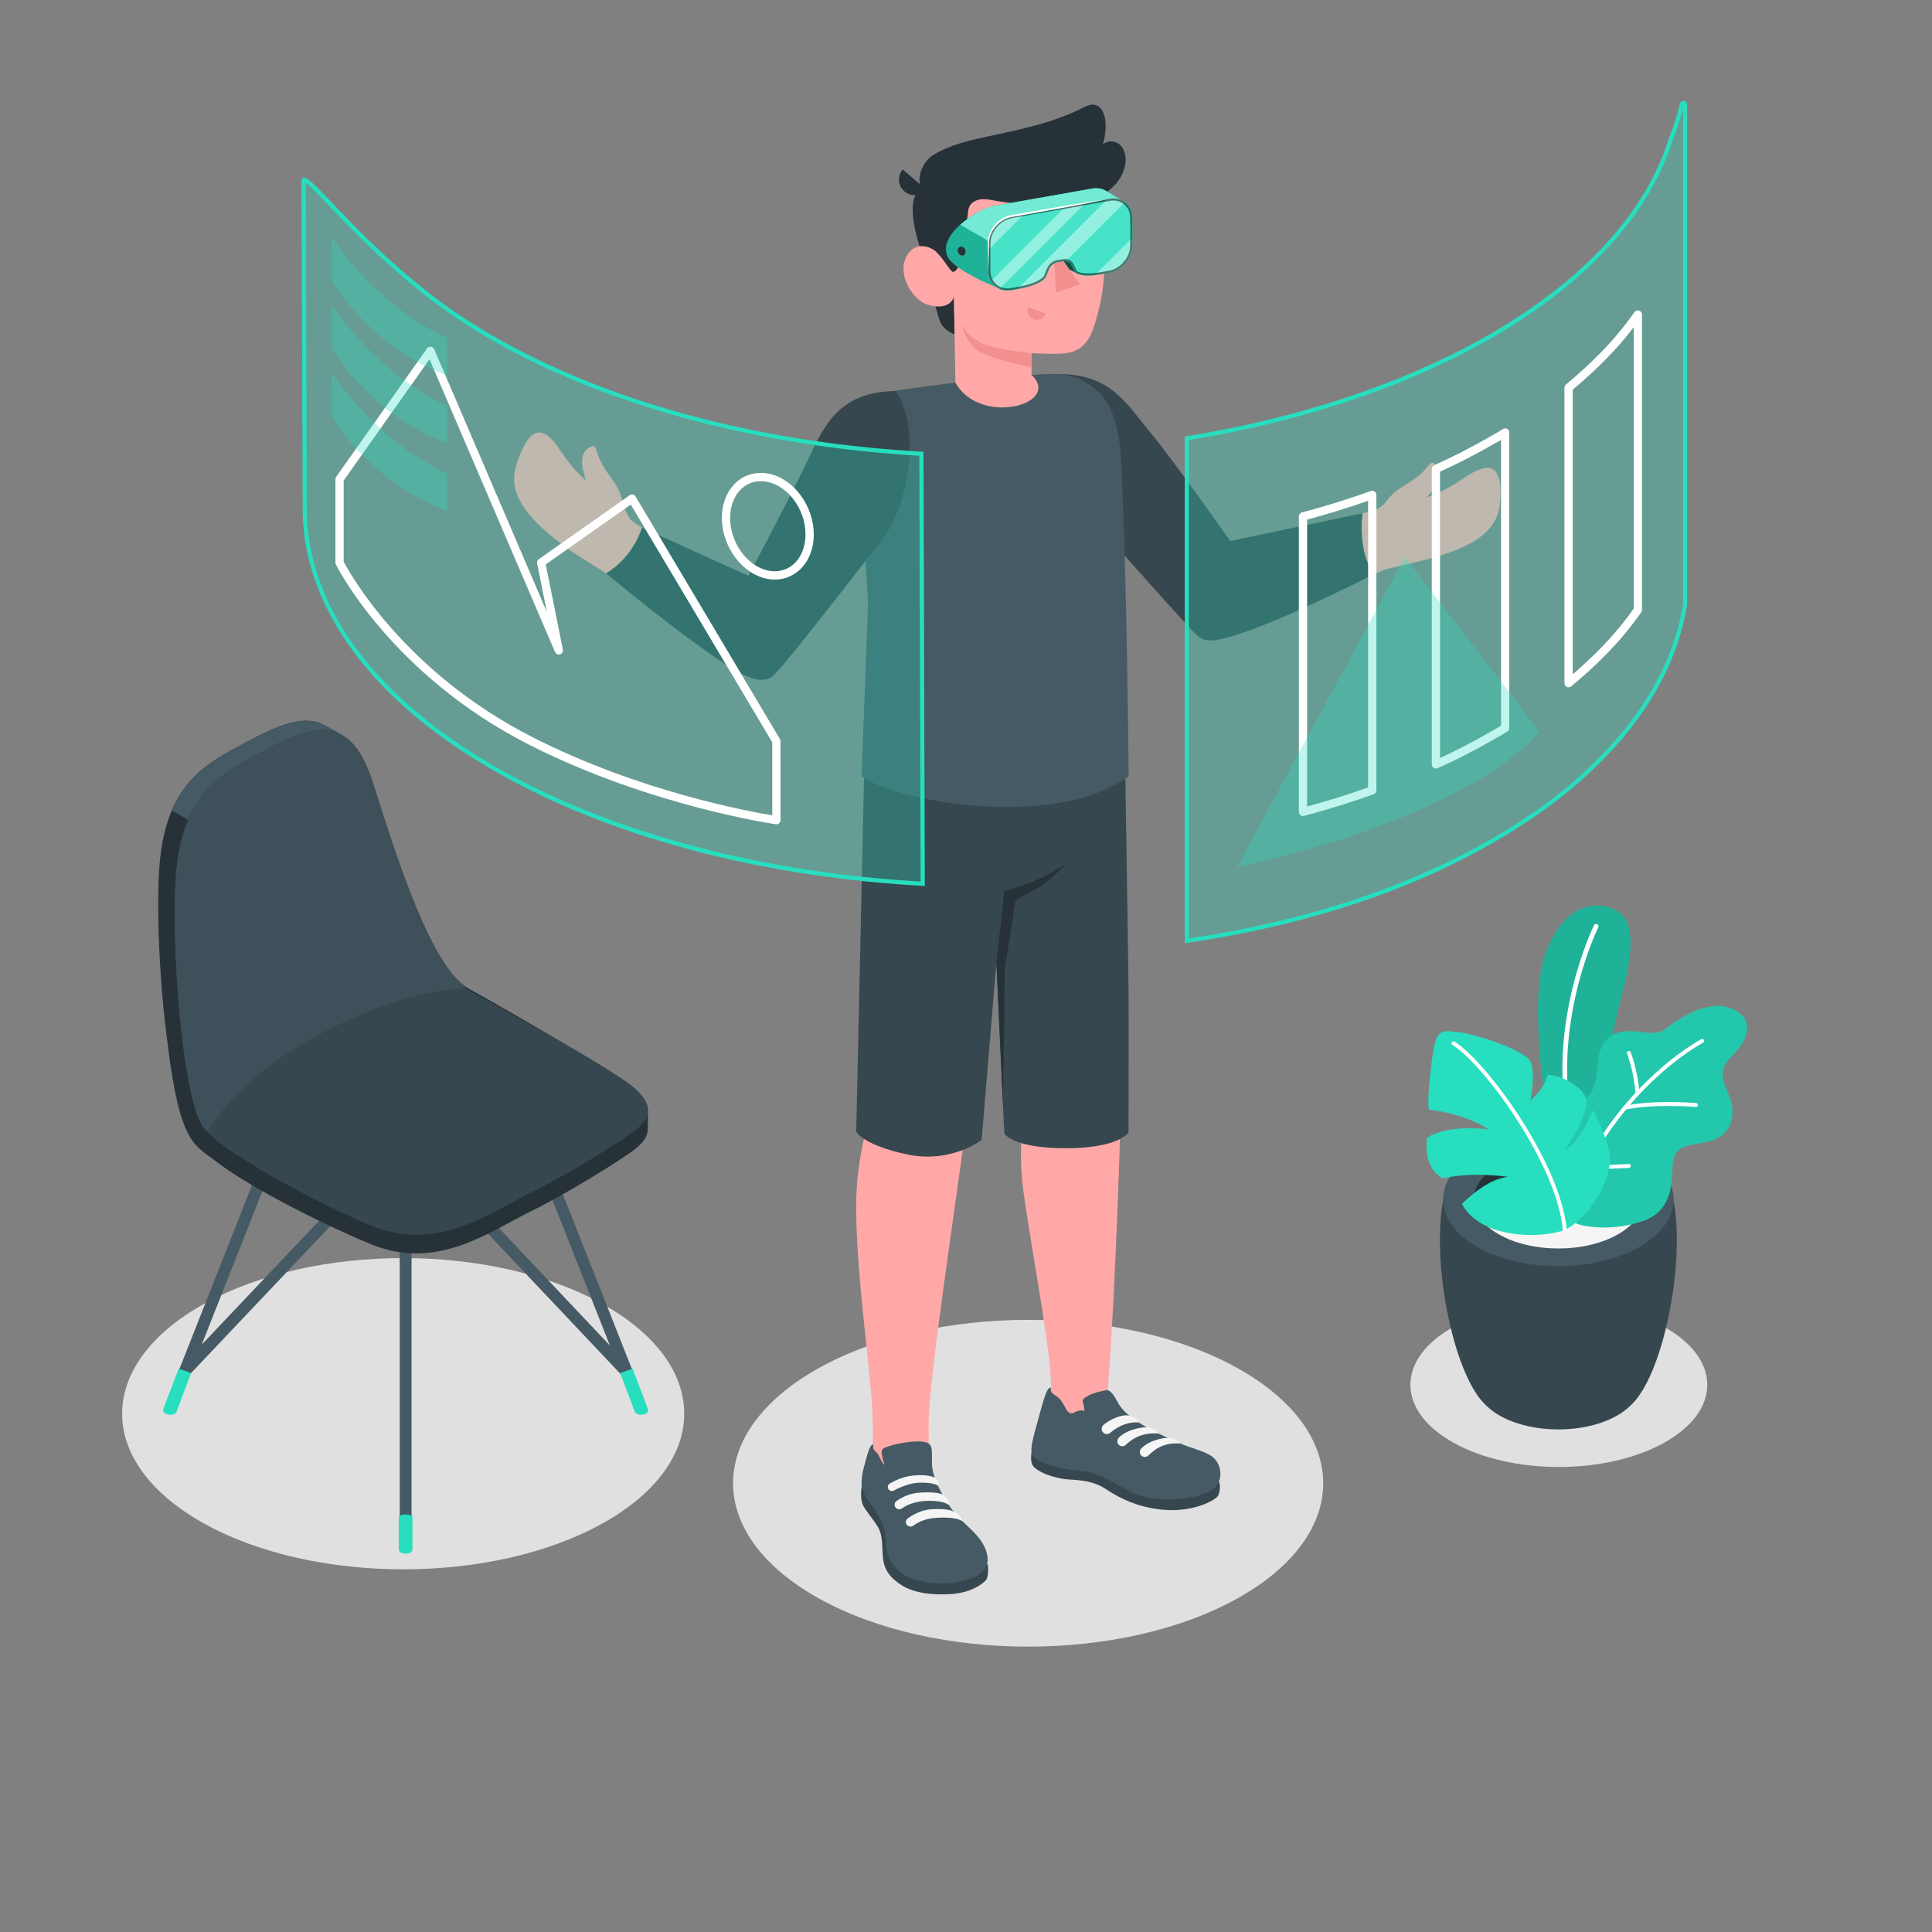 <?xml version="1.0" encoding="utf-8"?>
<!-- Generator: Adobe Illustrator 16.0.0, SVG Export Plug-In . SVG Version: 6.00 Build 0)  -->
<!DOCTYPE svg PUBLIC "-//W3C//DTD SVG 1.1//EN" "http://www.w3.org/Graphics/SVG/1.1/DTD/svg11.dtd">
<svg version="1.1" id="Layer_1" xmlns="http://www.w3.org/2000/svg" xmlns:xlink="http://www.w3.org/1999/xlink" x="0px" y="0px"
	 width="500px" height="500px" viewBox="0 0 500 500" enable-background="new 0 0 500 500" xml:space="preserve">
<rect x="0" y="0" width="500" height="500" fill="#808080" stroke="none"/>
<g id="Shadows">
	<path id="Shadow" fill="#E0E0E0" d="M320.077,353.965c29.822,16.512,29.822,43.284,0,59.796
		c-29.823,16.513-78.175,16.513-107.998,0c-29.822-16.512-29.822-43.284,0-59.796C241.901,337.453,290.255,337.452,320.077,353.965z
		"/>
	<path id="Shadow_4_" fill="#E0E0E0" d="M430.591,343.344c15.004,8.307,15.004,21.776,0,30.083c-15.004,8.308-39.33,8.308-54.333,0
		c-15.004-8.308-15.004-21.776,0-30.083S415.587,335.037,430.591,343.344z"/>
	<path id="Shadow_13_" fill="#E0E0E0" d="M155.775,337.391c28.405,15.727,28.404,41.226,0,56.952
		c-28.405,15.728-74.458,15.728-102.862,0c-28.404-15.727-28.404-41.226,0-56.952C81.318,321.663,127.371,321.663,155.775,337.391z"
		/>
</g>
<g id="Plants">
	<g id="Pot">
		<g id="XMLID_2700_">
			<g id="XMLID_3090_">
				<g id="XMLID_3091_">
					<g id="XMLID_3148_">
						<path id="XMLID_3149_" fill="#37474F" d="M384.071,363.193c-10.288-10.498-16.332-53.223-6.297-61.549h51.06
							c10.033,8.323,3.996,51.035-6.286,61.539c-0.088,0.099-0.188,0.192-0.282,0.289c-0.116,0.117-0.233,0.234-0.354,0.348
							c-0.291,0.281-0.6,0.557-0.931,0.826c-0.081,0.067-0.164,0.127-0.245,0.193c-0.253,0.198-0.502,0.396-0.777,0.587
							c-0.438,0.312-0.881,0.601-1.33,0.851c-8.463,4.886-22.185,4.886-30.646,0h-0.001h-0.001
							c-0.452-0.252-0.898-0.543-1.341-0.856c-0.256-0.178-0.485-0.362-0.723-0.547c-0.101-0.08-0.203-0.155-0.304-0.237
							c-0.319-0.262-0.616-0.527-0.896-0.799c-0.138-0.129-0.272-0.265-0.409-0.4C384.231,363.355,384.146,363.275,384.071,363.193z
							"/>
					</g>
					<g id="XMLID_3144_">
						<path id="XMLID_3145_" fill="#455A64" d="M424.4,298.291c11.649,6.727,11.649,17.632,0,24.357
							c-11.65,6.728-30.539,6.728-42.189,0c-11.65-6.727-11.65-17.631,0-24.357S412.75,291.564,424.4,298.291z"/>
					</g>
					<g id="XMLID_3133_">
						<path id="XMLID_3134_" fill="#263238" d="M418.797,301.525c8.556,4.939,8.556,12.949,0,17.888s-22.427,4.94-30.981,0
							c-8.557-4.938-8.557-12.948,0-17.888C396.371,296.585,410.242,296.586,418.797,301.525z"/>
					</g>
					<g id="XMLID_3101_">
						<path id="XMLID_3104_" fill="#F5F5F5" d="M387.814,310.016c8.556-4.939,22.427-4.939,30.981,0
							c2.377,1.373,4.068,2.985,5.125,4.699c-1.057,1.714-2.748,3.327-5.125,4.699c-8.556,4.939-22.427,4.939-30.981,0
							c-2.378-1.373-4.068-2.984-5.125-4.699C383.746,313,385.438,311.389,387.814,310.016z"/>
					</g>
				</g>
			</g>
		</g>
		<g id="Plants_20_">
			<g id="XMLID_3250_">
				<g id="XMLID_3255_">
					<path id="XMLID_3256_" fill="#27DEBF" d="M408.284,296.518l-7.331-5.211c0,0-5.995-31.464-0.816-45.034
						s14.724-13.486,19.275-9.855s2.058,14.987,0.193,21.561c-2.244,7.914-9.393,43.354-4.354,55.924L408.284,296.518z"/>
				</g>
				<g id="XMLID_3253_" opacity="0.2">
					<path id="XMLID_3254_" d="M408.284,296.518l-7.331-5.211c0,0-5.995-31.464-0.816-45.034s14.724-13.486,19.275-9.855
						s2.058,14.987,0.193,21.561c-2.244,7.914-9.393,43.354-4.354,55.924L408.284,296.518z"/>
				</g>
				<g id="XMLID_3251_">
					<path id="XMLID_3252_" fill="#FFFFFF" d="M406.819,292.861c0.271-0.11,0.435-0.403,0.368-0.699
						c-5.941-26.909,6.321-51.927,6.446-52.176c0.15-0.302,0.027-0.67-0.273-0.821c-0.303-0.152-0.669-0.026-0.82,0.273
						c-0.126,0.254-12.585,25.645-6.547,52.986c0.073,0.33,0.398,0.539,0.729,0.467
						C406.756,292.884,406.788,292.873,406.819,292.861z"/>
				</g>
			</g>
			<g id="XMLID_3225_">
				<g id="XMLID_3248_">
					<path id="XMLID_3249_" fill="#27DEBF" d="M405.139,288.333c0,0-0.814-2.478,2.824-3.104c3.641-0.627,5.038-3.656,5.38-8.734
						c0.342-5.079,1.874-8.725,6.44-9.475c4.564-0.75,8.241,1.549,11.209-0.736c2.967-2.286,10.633-7.811,17.02-5.295
						c6.388,2.515,4.293,7.968,0.973,11.505c-3.321,3.537-4.285,4.729-1.743,10.479c2.543,5.75,0.69,11.122-5.186,12.467
						c-5.875,1.344-9.159,0.656-9.251,7.104c-0.082,5.756-1.253,11.15-7.268,13.33c-4.731,1.715-9.896,2.225-14.87,1.466
						c-1.585-0.241-3.398-0.726-4.564-1.899c-1.221-1.229-0.964-2.594-0.964-4.199c0-3.449,0-6.897,0-10.346
						C405.139,296.707,405.139,292.52,405.139,288.333z"/>
				</g>
				<g id="XMLID_529_" opacity="0.1">
					<path id="XMLID_530_" d="M405.139,288.333c0,0-0.814-2.478,2.824-3.104c3.641-0.627,5.038-3.656,5.38-8.734
						c0.342-5.079,1.874-8.725,6.44-9.475c4.564-0.75,8.241,1.549,11.209-0.736c2.967-2.286,10.633-7.811,17.02-5.295
						c6.388,2.515,4.293,7.968,0.973,11.505c-3.321,3.537-4.285,4.729-1.743,10.479c2.543,5.75,0.69,11.122-5.186,12.467
						c-5.875,1.344-9.159,0.656-9.251,7.104c-0.082,5.756-1.253,11.15-7.268,13.33c-4.731,1.715-9.896,2.225-14.87,1.466
						c-1.585-0.241-3.398-0.726-4.564-1.899c-1.221-1.229-0.964-2.594-0.964-4.199c0-3.449,0-6.897,0-10.346
						C405.139,296.707,405.139,292.52,405.139,288.333z"/>
				</g>
				<g id="XMLID_3246_">
					<path id="XMLID_3247_" fill="#FFFFFF" d="M405.139,314.889c0.21,0,0.406-0.133,0.479-0.344
						c10.695-31.756,34.899-44.583,35.144-44.708c0.247-0.128,0.346-0.433,0.216-0.68c-0.126-0.248-0.432-0.347-0.68-0.218
						c-0.247,0.127-24.806,13.123-35.636,45.283c-0.09,0.264,0.053,0.551,0.315,0.639
						C405.03,314.88,405.085,314.889,405.139,314.889z"/>
				</g>
				<g id="XMLID_3231_">
					<path id="XMLID_3245_" fill="#FFFFFF" d="M420.48,287.207c0.036,0,0.074-0.004,0.112-0.014
						c6.982-1.596,18.158-0.732,18.271-0.726c0.28,0.022,0.521-0.184,0.543-0.462c0.021-0.277-0.187-0.521-0.463-0.543
						c-0.464-0.039-11.443-0.882-18.576,0.748c-0.271,0.063-0.441,0.333-0.379,0.604C420.042,287.048,420.25,287.207,420.48,287.207
						z"/>
				</g>
				<g id="XMLID_3229_">
					<path id="XMLID_3230_" fill="#FFFFFF" d="M414.787,302.47c3.19,0,6.577-0.208,6.791-0.222c0.278-0.018,0.489-0.257,0.473-0.536
						c-0.018-0.278-0.256-0.503-0.536-0.472c-0.077,0.004-7.88,0.484-10.923,0.005c-0.277-0.041-0.533,0.146-0.577,0.42
						s0.146,0.534,0.42,0.578C411.515,302.413,413.125,302.47,414.787,302.47z"/>
				</g>
				<g id="XMLID_3226_">
					<path id="XMLID_3227_" fill="#FFFFFF" d="M423.759,283.477c0.01,0,0.02,0,0.028,0c0.278-0.016,0.492-0.254,0.477-0.533
						c-0.311-5.601-2.169-10.431-2.248-10.633c-0.101-0.261-0.395-0.392-0.652-0.287c-0.261,0.101-0.39,0.394-0.287,0.653
						c0.019,0.048,1.878,4.888,2.181,10.323C423.271,283.268,423.493,283.477,423.759,283.477z"/>
				</g>
			</g>
			<g id="XMLID_270_">
				<path id="XMLID_281_" fill="#27DEBF" d="M404.947,318.331c0,0-6.612,2.474-15.514,0.567c-8.9-1.906-11.057-7.346-11.057-7.346
					s6.338-6.594,11.952-6.964c0,0-8.711-1.469-16.861,0.356c0,0-5.151-1.896-4.177-10.5c0,0,4.85-3.534,16.012-2.149
					c0,0-5.594-3.948-15.398-5.114c-0.771,0.008,0.271-11.201,1.208-16.197c0.935-4.995,2.79-4.225,6.8-3.793
					c4.01,0.433,16.625,4.596,18.13,7.473s0.024,10.16,0.024,10.16s3.669-3.029,4.479-6.684c0,0,4.128,0.168,7.663,3.166
					c3.535,3,2.508,4.891,1.362,7.861c-1.227,3.178-2.354,5.167-4.637,8.378c0,0,3.763-1.353,7.33-10.312
					c0,0,3.698,6.854,4.35,11.769C417.266,303.918,412.607,314.324,404.947,318.331z"/>
				<g id="XMLID_272_">
					<path id="XMLID_273_" fill="#FFFFFF" d="M404.766,318.802c-0.176-0.067-0.306-0.23-0.321-0.431
						c-1.347-16.674-20.212-42.721-28.552-47.95c-0.235-0.147-0.308-0.461-0.158-0.698c0.148-0.236,0.462-0.304,0.696-0.16
						c8.477,5.316,27.653,31.787,29.021,48.727c0.021,0.279-0.186,0.521-0.463,0.544
						C404.909,318.84,404.834,318.828,404.766,318.802z"/>
				</g>
			</g>
		</g>
	</g>
</g>
<g id="Chair">
	<g id="XMLID_1_">
		<g id="XMLID_11_">
			<g id="XMLID_24_">
				<path id="XMLID_25_" fill="#455A64" d="M104.98,401.507c-0.845,0-1.529-0.684-1.529-1.528v-98.305
					c0-0.845,0.684-1.529,1.529-1.529s1.529,0.685,1.529,1.529v98.305C106.509,400.823,105.825,401.507,104.98,401.507z"/>
			</g>
			<g id="XMLID_22_">
				<path id="XMLID_23_" fill="#455A64" d="M165.801,365.727c-0.609,0-1.184-0.367-1.421-0.969l-30.145-76.297
					c-0.311-0.786,0.075-1.674,0.86-1.982c0.782-0.314,1.672,0.072,1.983,0.859l30.145,76.299c0.311,0.784-0.075,1.674-0.86,1.982
					C166.179,365.691,165.988,365.727,165.801,365.727z"/>
			</g>
			<g id="XMLID_20_">
				<path id="XMLID_21_" fill="#455A64" d="M162.181,356.563c-0.406,0-0.811-0.162-1.111-0.479l-56.091-59.354L48.99,355.832
					c-0.581,0.615-1.549,0.641-2.161,0.059c-0.613-0.582-0.639-1.549-0.058-2.162l57.101-60.277c0.288-0.305,0.69-0.479,1.109-0.479
					h0.001c0.42,0,0.821,0.174,1.109,0.479l57.2,60.53c0.581,0.613,0.553,1.58-0.061,2.16
					C162.935,356.423,162.558,356.563,162.181,356.563z"/>
			</g>
			<g id="XMLID_18_">
				<path id="XMLID_19_" fill="#455A64" d="M44.16,365.727c-0.187,0-0.378-0.035-0.562-0.107c-0.786-0.309-1.171-1.198-0.86-1.982
					l30.145-76.299c0.311-0.787,1.199-1.174,1.983-0.859c0.786,0.309,1.17,1.196,0.86,1.982l-30.144,76.297
					C45.344,365.359,44.769,365.727,44.16,365.727z"/>
			</g>
			<g id="XMLID_16_">
				<path id="XMLID_17_" fill="#27DEBF" d="M163.724,354.205l3.985,10.518c0.024,0.09,0.036,0.178,0.036,0.269
					c0.006,0.06,0.006,0.125,0,0.19c-0.036,0.215-0.308,0.49-0.6,0.664c-0.669,0.389-1.757,0.389-2.426,0
					c-0.245-0.144-0.4-0.316-0.472-0.496c0-0.006,0-0.012-0.006-0.018l-0.03-0.145l-3.695-9.859L163.724,354.205z"/>
			</g>
			<g id="XMLID_14_">
				<path id="XMLID_15_" fill="#27DEBF" d="M46.238,354.205l-3.985,10.518c-0.024,0.09-0.036,0.178-0.036,0.269
					c-0.006,0.06-0.006,0.125,0,0.19c0.036,0.215,0.308,0.49,0.601,0.664c0.669,0.389,1.756,0.389,2.426,0
					c0.245-0.144,0.4-0.316,0.472-0.496c0-0.006,0-0.012,0.006-0.018l0.03-0.145l3.695-9.859L46.238,354.205z"/>
			</g>
			<g id="XMLID_12_">
				<path id="XMLID_13_" fill="#27DEBF" d="M106.743,392.367v8.699c0,0.261-0.172,0.521-0.516,0.721
					c-0.688,0.396-1.805,0.396-2.493,0c-0.344-0.199-0.516-0.459-0.516-0.721v-8.699
					C104.393,391.777,105.568,391.777,106.743,392.367z"/>
			</g>
		</g>
		<g id="XMLID_2_">
			<path id="XMLID_10_" fill="#263238" d="M167.664,287.339c-0.005-2.509-2.202-5.185-6.853-8.202
				c-8.594-5.576-27.792-16.765-39.815-23.428c-0.024-0.09-0.101-0.098-0.101-0.098c-9.253-5.616-17.882-32.355-24.286-52.677
				c-2.183-6.925-4.856-10.846-8.024-12.686c-0.753-0.438-3.524-1.964-4.145-2.336c-6.283-3.765-14.53,0.758-24.803,6.38
				c-9.463,5.179-16.855,11.81-18.343,29.402c-0.905,10.712-0.044,31.183,2.132,46.695c-0.001-0.002-0.006-0.014-0.006-0.014
				c3.15,25.918,7.017,25.963,12.629,30.299c9.661,7.463,31.42,17.957,40.588,21.563c16.633,6.544,30.225-3.545,40.355-8.547
				c10.13-5.004,22.582-12.809,26.846-15.904c2.536-1.842,3.847-3.702,3.82-5.665C167.649,291.341,167.666,288.15,167.664,287.339z"
				/>
			<g id="XMLID_8_">
				<path id="XMLID_9_" fill="#37474F" d="M136.993,308.868c10.13-5.003,22.582-12.808,26.846-15.904
					c5.764-4.185,5.233-8.468-3.027-13.825c-6.157-3.996-5.838-4.347-52.236-29.851c0,0-59.143,34.903-56.599,41.348
					c2.544,6.445,33.129,22.244,44.662,26.78C113.271,323.958,126.863,313.871,136.993,308.868z"/>
			</g>
			<path id="XMLID_7_" fill="#455A64" d="M88.216,190.036c-6.226-3.268-14.316,1.175-24.324,6.658
				c-6.411,3.515-11.873,7.678-15.192,15.47l-4.226-2.443c3.319-7.761,8.771-11.924,15.161-15.429
				c10.275-5.627,18.521-10.142,24.808-6.38C84.99,188.232,87.175,189.448,88.216,190.036z"/>
			<g id="XMLID_5_">
				<path id="XMLID_6_" fill="#37474F" d="M63.889,196.697c15.375-8.415,26.218-14.396,32.72,6.237
					c6.404,20.321,15.034,47.061,24.287,52.677c0,0-2.997-2.537-26.008,14.852c-7.322,5.533-16.207,10.066-22.044,13.545
					c-11.437,6.816-18.369,9.545-19.465,8.637c-6.045-5.012-9.318-48.953-7.832-66.544
					C47.034,208.507,54.426,201.877,63.889,196.697z"/>
			</g>
			<g id="XMLID_3_" opacity="0.5">
				<path id="XMLID_4_" fill="#455A64" d="M63.889,196.697c15.375-8.415,26.218-14.396,32.72,6.237
					c6.404,20.321,15.034,47.061,24.287,52.677c0,0-15.867-0.012-38.861,12.404c-23.909,12.91-27.561,25.537-28.657,24.629
					c-6.045-5.013-9.318-48.954-7.832-66.545C47.034,208.507,54.426,201.877,63.889,196.697z"/>
			</g>
		</g>
	</g>
</g>
<g id="Character">
	<g>
		<g id="Character_9_">
			<g>
				<g>
					<path id="XMLID_538_" fill="#FFA8A7" d="M358.255,147.402c4.072-0.91,7.668-1.764,10.426-2.468
						c14.684-3.75,19.096-8.61,19.552-15.103c0.728-10.361-3.151-10.441-9.846-5.811c-4.938,3.417-9.042,4.671-9.042,4.671
						c1.538-2.034,2.253-2.95,2.766-4.248c1.015-2.579-0.357-4.236-1.252-4.674c-0.695-0.341-1.402,1.452-3.831,3.429
						c-3.112,2.534-5.636,3.019-8.223,6.53c-0.969,1.316-2.412,2.191-4.006,2.553c-1.457,0.325-25.434,6.892-36.657,8.815
						c-6.596-8.387-12.715-17.339-19.679-26.25c-10.732-13.735-15.833-15.66-21.855-14.563l-5.228,17.236
						c0,0,35.342,41.618,35.758,42.138c2.726,3.406,6.527,4.636,10.713,3.409C333.085,158.603,349.19,151.586,358.255,147.402z"/>
				</g>
				<path id="XMLID_535_" fill="#37474F" d="M275.215,96.806c12.546,0.55,16.27,7.586,22.701,15.387
					c6.433,7.801,20.467,27.819,20.467,27.819l34.231-7.167c0,0-1.419,9.835,3.016,15.756c0,0-18.16,9.155-29.157,13.372
					c-13.902,5.332-14.813,4.116-17.327,1.812c-2.395-2.195-33.019-36.81-33.019-36.81L275.215,96.806z"/>
			</g>
			<path id="XMLID_268_" fill="#FFA8A7" d="M133.718,120.004c3.256-9.863,6.839-10.273,11.275-3.45
				c3.274,5.034,6.595,7.751,6.595,7.751c-0.652-2.465-0.965-3.584-0.947-4.978c0.039-2.771,1.938-3.785,2.931-3.851
				c0.773-0.051,0.748,1.875,2.245,4.626c1.919,3.525,4.069,4.931,5.13,9.16c0.398,1.585,1.439,4.749,2.776,5.689
				c6.792,4.773,19.158,10.67,31.442,15.414c4.364-9.202,10.112-20.693,14.498-28.742c8.34-15.306,13.855-17.047,19.93-16.288
				l6.182,16.918c0,0-32.961,43.527-33.347,44.07c-2.53,3.553-7.703,6.004-11.738,4.349c-11.507-4.72-20.061-13.037-29.825-19.666
				c-5.805-3.94-11.28-7.008-14.785-9.612C133.916,132.355,131.677,126.185,133.718,120.004z"/>
			<path id="XMLID_559_" fill="#FFA8A7" d="M221.606,310.29c0.27-13.003,4.185-22.646,4.491-26.256c0,0-0.958-77.336-0.958-89.881
				l65.946-2.688c0,0-0.921,77.53-0.921,88.277s-1.611,56.441-3.313,77.472h-0.002l-0.19,6.918l-14.718,4.576
				c0,0,0.274-2.022,0-11.84c-0.273-9.817-6.893-43.815-7.506-52.449c-0.795-11.163,0.979-15.675,0.77-23.14
				s-4.628-56.28-4.628-56.28s-8.261,47.963-10.314,64.252c-2.354,18.664-9.91,67.569-9.93,78.942c0,2.035,0.005,4.396,0.02,6.953
				c0.033,6.151-0.172,7.778,0.814,10.155c1.728,4.164-13.016,6.777-13.701,3.82l-1.584-12.224v-0.352v-0.002l0,0v-7.75
				C225.881,357.206,221.214,329.146,221.606,310.29z"/>
			<path id="XMLID_558_" fill="#37474F" d="M315.453,383.434c0.429,0.896,0.305,2.575-0.203,3.641
				c-0.509,1.064-6.074,4.203-13.58,3.697s-12.66-3.531-15.521-5.426s-5.842-2.248-9.559-2.461s-8.598-2.066-9.413-3.805
				s0.123-4.732,0.123-4.732L315.453,383.434z"/>
			<path id="XMLID_556_" fill="#455A64" d="M285.163,360.006c0.194-0.042,0.394-0.083,0.594-0.123
				c0.326-0.064,0.665-0.13,0.989-0.053c0.368,0.087,0.671,0.347,0.927,0.625c0.808,0.877,1.294,1.994,1.917,3.01
				c1.574,2.567,4.877,4.692,8.484,6.631c2.452,1.318,4.854,2.34,7.386,3.479c2.583,1.161,6.011,1.871,8.031,3.233
				c2.946,1.984,3.326,6.973-0.029,8.942c-2.896,1.699-10.513,3.541-18.502,1.276c-4.353-1.232-9.183-5.883-14.896-6.329
				c-3.633-0.284-10.502-1.306-12.84-4.063c-0.865-1.223,0.289-5.102,1.236-8.449c1.034-3.654,2.27-9.381,3.479-9.059
				c0.052,0.719-0.088,0.9,0.383,1.389c0.447,0.463,1.052,0.758,1.539,1.174c0.897,0.768,1.449,1.852,2.01,2.892
				c0.242,0.45,0.529,0.931,1.031,1.118c0.611,0.229,1.07-0.156,1.605-0.403c0.674-0.31,1.46-0.366,2.172-0.155
				c-0.07-0.723-0.199-1.44-0.384-2.144c-0.06-0.228-0.125-0.468-0.054-0.692c0.072-0.226,0.271-0.386,0.465-0.521
				C282.109,360.802,283.557,360.354,285.163,360.006z"/>
			<path id="XMLID_555_" fill="#37474F" d="M255.465,404.701c0.445,0.417,0.311,3.275-0.179,4.044
				c-0.526,0.825-3.544,3.399-9.003,3.791c-5.215,0.373-9.873-0.33-12.935-2.274c-3.063-1.943-4.545-4.089-4.833-7.06
				c-0.288-2.972,0.042-5.839-1.374-8.125c-1.308-2.112-3.392-4.492-3.846-5.638c-0.987-2.49-0.036-6.051-0.036-6.051
				L255.465,404.701z"/>
			<path id="XMLID_549_" fill="#455A64" d="M241.189,378.762c0.037,1.155,0.24,2.207,0.602,3.309
				c0.756,2.305,1.905,4.473,3.195,6.535c0.664,1.063,1.366,2.105,2.175,3.068c1.578,1.877,3.537,3.418,5.208,5.219
				c1.67,1.801,3.089,3.984,3.22,6.403c0.224,4.091-4.218,5.481-7.636,6.089c-3.65,0.649-7.546,0.455-11.108-0.558
				c-3.964-1.127-6.824-4.197-7.482-8.152c-0.189-1.135-0.119-2.297-0.253-3.44c-0.307-2.606-1.657-4.988-3.182-7.156
				c-0.885-1.258-1.847-2.486-2.44-3.896c-1.067-2.531-0.212-5.381,0.47-7.902c0.589-2.18,1.256-4.645,2.023-4.438
				c0.009,1.13-0.004,1.246,0.806,2.013c1.025,0.967,1.069,2.424,2.152,3.279c-0.507-1.326-0.54-1.89-0.76-2.908
				c-0.066-0.307,0.017-0.924,0.231-1.158c0.287-0.313,0.776-0.508,1.256-0.67c1.609-0.545,3.277-0.924,4.968-1.131
				c1.543-0.19,3.316-0.379,4.848-0.035c0.471,0.104,0.929,0.33,1.219,0.705c0.305,0.395,0.362,0.743,0.435,1.397
				C241.206,375.986,241.155,377.676,241.189,378.762z"/>
			<path id="XMLID_1293_" fill="#F5F5F5" d="M245.537,389.463c-1.523-1.141-4.937-1.156-6.803-0.957
				c-2.338,0.25-4.23,1.07-5.305,1.862c-0.476,0.351-1.143,0.291-1.562-0.124l0,0c-0.504-0.498-0.458-1.316,0.115-1.738
				c1.139-0.838,3.2-2.017,5.97-2.212c4.593-0.323,5.94,0.464,5.94,0.464S245.987,388.107,245.537,389.463z"/>
			<path id="XMLID_548_" fill="#F5F5F5" d="M249.04,393.654c-1.916-1.131-5.669-0.969-7.536-0.769
				c-2.337,0.25-4.084,1.171-5.159,1.962c-0.477,0.352-1.143,0.291-1.562-0.123l0,0c-0.504-0.498-0.458-1.316,0.115-1.738
				c1.139-0.838,3.329-2.193,6.099-2.389c4.592-0.324,5.79,0.615,5.79,0.615S248.723,391.963,249.04,393.654z"/>
			<path id="XMLID_547_" fill="#F5F5F5" d="M236.124,381.898c3.174-0.328,4.52,0.027,5.774,0.484
				c0.81,0.453,1.342,1.732,0.821,2.057c-1.022-0.567-2.863-0.804-5.118-0.703c-1.514,0.066-3.42,0.68-4.967,1.365
				c-0.393,0.174-0.858,0.418-1.265,0.644c-0.55,0.304-1.248,0.088-1.512-0.47l0,0c-0.224-0.474-0.058-1.037,0.398-1.313
				C231.366,383.292,233.559,382.164,236.124,381.898z"/>
			<path id="XMLID_546_" fill="#F5F5F5" d="M294.682,368.121c0,0-0.521-1.395-2.683-1.795c-1.653-0.309-4.572,0.91-6.388,2.406
				c-0.742,0.611-0.646,1.773,0.195,2.238l0,0c0.502,0.277,1.116,0.205,1.549-0.171
				C288.545,369.764,291.213,367.882,294.682,368.121z"/>
			<path id="XMLID_545_" fill="#F5F5F5" d="M299.805,370.99c0,0-1.067-1.67-3.18-1.639c0,0-4.316,0.125-6.986,2.614
				c-0.683,0.636-0.635,1.718,0.182,2.165l0,0c0.486,0.268,1.078,0.196,1.49-0.173C292.516,372.884,294.927,370.625,299.805,370.99z
				"/>
			<path id="XMLID_543_" fill="#F5F5F5" d="M305.46,373.576c0,0-1.188-1.512-3.301-1.479c0,0-4.021,0.149-6.692,2.641
				c-0.682,0.635-0.635,1.717,0.182,2.164l0,0c0.485,0.268,1.078,0.197,1.492-0.172C298.343,375.654,300.583,373.211,305.46,373.576
				z"/>
			<path id="XMLID_542_" fill="#37474F" d="M291.085,191.464c0,0,0.88,54.624,0.976,64.222c0.094,9.599,0,28,0,37.39
				c0,0-2.432,4.1-16.289,4.087c-13.855-0.014-15.858-3.84-15.858-3.84l-2.05-44.162l-3.819,45.869c0,0-7.957,6.175-19.371,3.714
				c-11.414-2.46-13.089-5.859-13.089-5.859l2.243-101.212L291.085,191.464z"/>
			<path id="XMLID_539_" fill="#263238" d="M257.863,249.16l2.035-18.544c0,0,9.513-2.316,15.873-7.103c0,0-3.364,4.169-7.226,6.331
				c-3.86,2.162-5.714,3.057-5.714,3.057l-2.779,17.943l-0.488,34.973L257.863,249.16z"/>
			<g>
				<path id="XMLID_534_" fill="#455A64" d="M222.982,200.931c9.051,6.593,50.073,13.897,69.114,0c0,0-0.441-53.185-1.934-81.333
					c-0.07-1.279-0.155-2.515-0.284-3.723c-0.042-0.398-0.101-0.796-0.142-1.193c-0.229-1.748-0.541-3.41-0.967-4.988
					c-0.07-0.27-0.156-0.54-0.242-0.81c-0.185-0.611-0.383-1.208-0.625-1.79c-0.127-0.313-0.256-0.625-0.396-0.924
					c-0.128-0.284-0.256-0.568-0.412-0.838c-0.015-0.057-0.043-0.099-0.07-0.156c-0.144-0.27-0.299-0.54-0.455-0.795
					c-0.17-0.284-0.342-0.568-0.539-0.853c-0.187-0.256-0.37-0.526-0.555-0.768c-0.214-0.27-0.44-0.54-0.683-0.795
					c-0.214-0.256-0.455-0.498-0.696-0.725c-0.156-0.156-0.326-0.313-0.496-0.469c-0.158-0.142-0.328-0.284-0.498-0.412
					c-0.213-0.185-0.455-0.355-0.683-0.525c-0.739-0.526-1.535-0.995-2.401-1.421c-0.228-0.113-0.47-0.227-0.711-0.327
					c-0.057-0.028-0.127-0.042-0.17-0.071c-0.283-0.114-0.568-0.228-0.853-0.327c-0.47-0.185-0.968-0.341-1.479-0.483
					s-1.037-0.27-1.592-0.398c-0.609-0.028-1.292-0.042-2.031-0.042c-0.469,0-0.979,0.014-1.506,0.028
					c-0.525,0.014-1.066,0.028-1.619,0.057c-7.119,0.313-17.336,1.464-25.535,2.515c-0.54,0.071-1.08,0.142-1.605,0.213
					c-0.483,0.057-0.952,0.113-1.407,0.17c-5.627,0.739-9.804,1.35-10.444,1.449c-0.057,0.014-0.085,0.014-0.085,0.014
					c-1.848,0.469-3.553,0.91-4.931,1.321c-3.766,1.108-0.967,0.157-1.791,3.794c-2.43,10.686,0.398,49.534,0.398,49.534
					L222.982,200.931z"/>
			</g>
			<g id="XMLID_419_">
				<g id="XMLID_518_">
					<path id="XMLID_528_" fill="#263238" d="M239.371,67.592c0,0,2.925,13.745,4.099,16.004c1.173,2.258,3.597,2.9,3.597,2.9
						l-0.205-9.669L239.371,67.592z"/>
					<path id="XMLID_527_" fill="#263238" d="M243.042,47.901c0,0-3.151-0.54-5.607,1.972c-2.408,2.462-1.063,10.17,1.936,17.719
						l5.511,0.633L243.042,47.901z"/>
					<path id="XMLID_526_" fill="#FFA8A7" d="M246.534,68.229c-1.105,0.66-2.682-1.462-4.044-2.889
						c-1.362-1.426-5.811-3.374-8.031,1.302c-2.261,4.766,1.959,11.062,5.461,12.162c6.036,1.895,6.942-1.977,6.942-1.977
						l0.404,22.196c6.325,11.441,27.712,5.583,19.694-2l-0.017-5.638c0,0,6.436,0.413,9.104,0c4.438-0.686,6.266-3.759,7.611-8.564
						c2.162-7.718,2.982-13.949,1.148-29.127c-2.012-16.636-21.361-16.809-31.811-10.232
						C242.55,50.039,246.534,68.229,246.534,68.229z"/>
					<path id="XMLID_523_" fill="#263238" d="M243.95,38.806c3.582-1.68,7.526-2.589,11.413-3.433
						c8.438-1.832,17.035-3.52,24.74-7.415c0.951-0.48,1.967-1.009,3.021-0.87c2.032,0.268,2.923,2.729,3.004,4.777
						c0.074,1.896-0.175,3.805-0.734,5.618c1.094-1.301,3.328-1.121,4.539,0.071c1.213,1.191,1.537,3.054,1.314,4.739
						c-0.497,3.778-3.393,6.924-6.813,8.603c-3.422,1.678-7.315,2.099-11.125,2.209c-5.32,0.153-10.656-0.249-15.895-1.199
						c-1.271-0.23-2.572-0.495-3.848-0.279c-1.274,0.216-2.539,1.033-2.873,2.282c-0.561,2.1-1.144,16.391-4.08,16.45
						c-0.547,0.011-2.629-3.587-3.984-4.872c-1.703-1.614-3.417-13.854-3.721-16.115c-0.025-0.185-0.126-0.329-0.235-0.481
						c-1.92-2.689,0.334-7.222,2.704-8.696C242.21,39.678,243.069,39.219,243.95,38.806z"/>
					<path fill="#263238" d="M239.739,49.083c-1.441,1.692-3.982,1.895-5.674,0.453c-1.691-1.441-1.895-3.981-0.453-5.673
						L239.739,49.083z"/>
					<path id="XMLID_522_" fill="#F28F8F" d="M266.943,91.386c0,0-9.908-0.952-13.373-2.794c-2.317-1.232-4.228-3.368-4.788-4.738
						c0,0,0.649,2.94,2.72,5.588c2.534,3.239,15.441,5.624,15.441,5.624V91.386L266.943,91.386z"/>
				</g>
				<g id="XMLID_497_">
					<path id="XMLID_517_" fill="#263238" d="M264.563,65.752c0,1.139-0.889,2.061-1.984,2.058s-1.985-0.929-1.985-2.069
						c0-1.139,0.89-2.061,1.985-2.058C263.674,63.687,264.563,64.613,264.563,65.752z"/>
					<path id="XMLID_516_" fill="#263238" d="M262.457,58.256l-4.248,2.344c-0.627-1.221-0.184-2.735,0.99-3.382
						C260.372,56.57,261.831,57.035,262.457,58.256z"/>
					<path id="XMLID_515_" fill="#F28F8F" d="M266.047,79.469l4.533,1.701c-0.449,1.299-1.827,1.972-3.079,1.502
						C266.249,82.202,265.598,80.768,266.047,79.469z"/>
					<path id="XMLID_514_" fill="#263238" d="M282.27,59.909l-3.873-2.983c0.791-1.109,2.297-1.34,3.367-0.517
						C282.833,57.232,283.061,58.799,282.27,59.909z"/>
					<path id="XMLID_513_" fill="#263238" d="M281.077,65.187c0,1.139-0.89,2.061-1.985,2.057c-1.097-0.003-1.986-0.929-1.986-2.068
						c0-1.139,0.891-2.061,1.986-2.058S281.077,64.047,281.077,65.187z"/>
					<polygon id="XMLID_271_" fill="#F28F8F" points="272.604,63.77 273.256,75.71 279.491,73.585 					"/>
				</g>
			</g>
			<path id="XMLID_267_" fill="#37474F" d="M231.747,101.197c-14.65,0.23-18.451,8.864-22.762,18.009
				c-4.252,9.021-15.282,29.807-15.282,29.807l-27.583-12.474c0,0-1.988,7.457-9.265,11.833c0,0,13.026,10.932,24.216,18.934
				c9.493,6.789,15.01,10.303,18.646,7.875c2.701-1.804,29.627-36.985,29.627-36.985
				C236.195,127.466,237.661,109.303,231.747,101.197z"/>
		</g>
		<g>
			<path fill="#27DEBF" d="M278.396,70.585c-0.041,0-1.571-0.8-1.571-0.8l-1.533-2.198c0,0,0.853-0.38,1.552,0.115
				C277.544,68.197,278.396,70.585,278.396,70.585z"/>
			<path opacity="0.65" enable-background="new    " d="M278.396,70.585c-0.041,0-1.571-0.8-1.571-0.8l-1.533-2.198
				c0,0,0.853-0.38,1.552,0.115C277.544,68.197,278.396,70.585,278.396,70.585z"/>
			<g>
				<path fill="#27DEBF" d="M293.02,63.723c-0.074,3.233-2.762,6.316-5.888,6.873l-2.474,0.428c-1.156,0.204-2.29,0.289-3.275,0.257
					c-0.107,0-0.214,0-0.332-0.011c-0.182,0-0.363-0.021-0.535-0.032c-0.332-0.032-0.632-0.086-0.91-0.15
					c-0.16-0.032-0.319-0.075-0.459-0.128c-0.149-0.042-0.278-0.096-0.396-0.161c-0.055-0.021-0.117-0.053-0.16-0.085
					c-0.074-0.043-0.14-0.085-0.191-0.128c-0.107-0.096-0.193-0.192-0.246-0.299l-0.846-1.735c-0.332-0.674-1.231-1.103-2.014-0.963
					l-1.768,0.311c-0.78,0.139-1.68,0.889-2.012,1.67c0,0-0.375,0.921-0.847,2.045s-3.383,2.483-6.509,3.029l-2.473,0.439
					c-0.524,0.086-1.027,0.107-1.511,0.054c-0.289-0.021-0.557-0.075-0.823-0.15c-0.129-0.032-0.258-0.075-0.386-0.118
					c-0.075-0.032-0.161-0.064-0.235-0.097c-0.215-0.085-0.429-0.192-0.621-0.311c-0.674-0.268-11.443-4.646-12.92-8.178
					c-2.355-5.685,7.333-11.53,10.823-12.643v0.011c0.406-0.16,0.813-0.289,1.242-0.364l25.445-4.485
					c1.369-0.247,2.654,0.032,3.672,0.685c0.652,0.417,3.051,1.831,4.047,2.43c0.086,0.043,0.182,0.097,0.257,0.15
					c0.14,0.085,0.278,0.182,0.418,0.278c0.042,0.032,0.097,0.064,0.128,0.107c0.141,0.107,0.268,0.225,0.396,0.353
					c0.16,0.161,0.3,0.321,0.428,0.503c0.107,0.128,0.193,0.268,0.268,0.407c0.129,0.192,0.227,0.407,0.321,0.621
					c0.075,0.182,0.14,0.375,0.193,0.567c0,0.011,0,0.011,0,0.021c0.053,0.171,0.096,0.354,0.116,0.546
					c0.012,0.043,0.021,0.086,0.021,0.128c0.032,0.204,0.055,0.418,0.055,0.632C293.083,58.724,293.083,61.218,293.02,63.723z"/>
				<g opacity="0.2">
					<path d="M293.02,63.723c-0.074,3.233-2.762,6.316-5.888,6.873l-2.474,0.428c-1.156,0.204-2.29,0.289-3.275,0.257
						c-0.107,0-0.214,0-0.332-0.011c-0.182,0-0.363-0.021-0.535-0.032c-0.332-0.032-0.632-0.086-0.91-0.15
						c-0.16-0.032-0.319-0.075-0.459-0.128c-0.149-0.042-0.278-0.096-0.396-0.161c-0.055-0.021-0.117-0.053-0.16-0.085
						c-0.074-0.043-0.14-0.085-0.191-0.128c-0.107-0.096-0.193-0.192-0.246-0.299l-0.846-1.735
						c-0.332-0.674-1.231-1.103-2.014-0.963l-1.768,0.311c-0.78,0.139-1.68,0.889-2.012,1.67c0,0-0.375,0.921-0.847,2.045
						s-3.383,2.483-6.509,3.029l-2.473,0.439c-0.524,0.086-1.027,0.107-1.511,0.054c-0.289-0.021-0.557-0.075-0.823-0.15
						c-0.129-0.032-0.258-0.075-0.386-0.118c-0.075-0.032-0.161-0.064-0.235-0.097c-0.215-0.085-0.429-0.192-0.621-0.311
						c-0.674-0.268-11.443-4.646-12.92-8.178c-2.355-5.685,7.333-11.53,10.823-12.643v0.011c0.406-0.16,0.813-0.289,1.242-0.364
						l25.445-4.485c1.369-0.247,2.654,0.032,3.672,0.685c0.652,0.417,3.051,1.831,4.047,2.43c0.086,0.043,0.182,0.097,0.257,0.15
						c0.14,0.085,0.278,0.182,0.418,0.278c0.042,0.032,0.097,0.064,0.128,0.107c0.141,0.107,0.268,0.225,0.396,0.353
						c0.16,0.161,0.3,0.321,0.428,0.503c0.107,0.128,0.193,0.268,0.268,0.407c0.129,0.192,0.227,0.407,0.321,0.621
						c0.075,0.182,0.14,0.375,0.193,0.567c0,0.011,0,0.011,0,0.021c0.053,0.171,0.096,0.354,0.116,0.546
						c0.012,0.043,0.021,0.086,0.021,0.128c0.032,0.204,0.055,0.418,0.055,0.632C293.083,58.724,293.083,61.218,293.02,63.723z"/>
				</g>
				<path fill="#27DEBF" d="M290.418,51.915c-0.953-0.492-2.088-0.685-3.286-0.471l-25.446,4.485
					c-2.985,0.535-5.576,3.372-5.865,6.444l-7.301-4.218c2.547-2.259,5.77-3.961,7.495-4.518v0.011
					c0.405-0.16,0.813-0.289,1.241-0.364l25.445-4.485c1.37-0.247,2.655,0.032,3.672,0.685
					C287.023,49.903,289.422,51.316,290.418,51.915z"/>
				<path opacity="0.35" fill="#FFFFFF" enable-background="new    " d="M290.418,51.915c-0.953-0.492-2.088-0.685-3.286-0.471
					l-25.446,4.485c-2.985,0.535-5.576,3.372-5.865,6.444l-7.301-4.218c2.547-2.259,5.77-3.961,7.495-4.518v0.011
					c0.405-0.16,0.813-0.289,1.241-0.364l25.445-4.485c1.37-0.247,2.655,0.032,3.672,0.685
					C287.023,49.903,289.422,51.316,290.418,51.915z"/>
			</g>
			<g>
				<path fill="#27DEBF" d="M293.021,56.233c0.059,2.488,0.06,4.986,0.002,7.494c-0.074,3.232-2.771,6.313-5.896,6.864l-2.473,0.436
					c-3.123,0.551-6.037,0.217-6.507-0.742l-0.846-1.735c-0.328-0.672-1.232-1.104-2.015-0.967l-1.767,0.312
					c-0.78,0.138-1.681,0.888-2.011,1.676c0,0-0.381,0.912-0.851,2.037c-0.471,1.125-3.383,2.483-6.506,3.034l-2.473,0.436
					c-3.123,0.551-5.82-1.579-5.895-4.786c-0.059-2.488-0.059-4.986,0-7.495c0.074-3.232,2.771-6.314,5.895-6.864l25.443-4.486
					C290.252,50.896,292.948,53.027,293.021,56.233z"/>
				<path opacity="0.5" fill="#FFFFFF" enable-background="new    " d="M293.02,63.723c-0.074,3.233-2.762,6.316-5.888,6.873
					l-2.474,0.428c-1.156,0.204-2.29,0.289-3.275,0.257c-0.107,0-0.214,0-0.332-0.011c-0.182,0-0.363-0.021-0.535-0.032
					c-0.332-0.032-0.632-0.086-0.91-0.15c-0.16-0.032-0.319-0.075-0.459-0.128c-0.149-0.042-0.278-0.096-0.396-0.161
					c-0.055-0.021-0.117-0.053-0.16-0.085c-0.074-0.043-0.14-0.085-0.191-0.128c-0.107-0.096-0.193-0.192-0.246-0.299l-0.846-1.735
					c-0.332-0.674-1.231-1.103-2.014-0.963l-1.768,0.311c-0.78,0.139-1.68,0.889-2.012,1.67c0,0-0.375,0.921-0.847,2.045
					s-3.383,2.483-6.509,3.029l-2.473,0.439c-0.524,0.086-1.027,0.107-1.511,0.054c-0.289-0.021-0.557-0.075-0.823-0.15
					c-0.129-0.032-0.258-0.075-0.386-0.118c-0.075-0.032-0.161-0.064-0.235-0.097c-0.215-0.085-0.429-0.192-0.621-0.311
					c-1.371-0.834-2.279-2.323-2.322-4.164c-0.055-2.494-0.055-4.988,0-7.494c0.074-3.233,2.771-6.316,5.898-6.873l25.445-4.485
					c1.198-0.214,2.333-0.021,3.286,0.471c0.086,0.043,0.183,0.097,0.257,0.15c0.141,0.085,0.278,0.182,0.418,0.278
					c0.042,0.032,0.096,0.064,0.128,0.107c0.14,0.107,0.269,0.225,0.396,0.353c0.159,0.161,0.3,0.321,0.428,0.503
					c0.106,0.128,0.192,0.268,0.269,0.407c0.129,0.192,0.226,0.407,0.32,0.621c0.075,0.182,0.141,0.375,0.193,0.567
					c0,0.011,0,0.011,0,0.021c0.053,0.171,0.096,0.354,0.117,0.546c0.011,0.043,0.021,0.086,0.021,0.128
					c0.032,0.204,0.054,0.418,0.054,0.632C293.083,58.724,293.083,61.218,293.02,63.723z"/>
			</g>
			<g opacity="0.7">
				<path fill="#27DEBF" d="M293.02,56.229c0-0.214-0.021-0.428-0.054-0.632c0-0.042-0.011-0.085-0.021-0.128
					c-0.021-0.192-0.064-0.375-0.117-0.546c0-0.011,0-0.011,0-0.021c-0.055-0.192-0.118-0.385-0.193-0.567
					c-0.096-0.214-0.191-0.428-0.32-0.621c-0.074-0.139-0.16-0.278-0.269-0.407c-0.128-0.182-0.269-0.343-0.428-0.503
					c-0.13-0.128-0.257-0.246-0.396-0.353c-0.031-0.041-0.08-0.071-0.121-0.101L275.87,67.58c0.606,0.087,1.182,0.459,1.435,0.971
					l0.846,1.735c0.054,0.107,0.14,0.203,0.246,0.299c0.054,0.043,0.117,0.085,0.192,0.128c0.043,0.032,0.106,0.064,0.16,0.085
					c0.118,0.064,0.247,0.118,0.396,0.161c0.141,0.054,0.301,0.097,0.461,0.128c0.277,0.064,0.578,0.118,0.91,0.15
					c0.172,0.01,0.354,0.032,0.534,0.032c0.118,0.011,0.226,0.011,0.332,0.011c0.606,0.02,1.28-0.021,1.974-0.091l9.691-9.693
					C293.066,59.739,293.064,57.984,293.02,56.229z"/>
				<path fill="#27DEBF" d="M280.941,52.536l-22.229,22.227c0.006,0.002,0.012,0.006,0.018,0.008
					c0.074,0.032,0.16,0.064,0.235,0.097c0.128,0.043,0.257,0.085,0.386,0.118c0.268,0.075,0.535,0.128,0.823,0.15
					c0.482,0.053,0.985,0.032,1.511-0.054l1.617-0.287l23.248-23.248L280.941,52.536z"/>
				<path fill="#27DEBF" d="M265.118,55.325l-9.353,9.351c-0.02,1.876-0.02,3.749,0.021,5.621c0.021,0.92,0.259,1.751,0.662,2.457
					l19.303-19.303L265.118,55.325z"/>
			</g>
			<path fill="#263238" d="M249.895,65.142c0,0.628-0.456,1.066-1.019,0.978c-0.562-0.089-1.017-0.67-1.017-1.298
				c0-0.628,0.455-1.066,1.017-0.979C249.439,63.932,249.895,64.513,249.895,65.142z"/>
			<g opacity="0.5">
				<path d="M288.098,51.893L288.098,51.893c0.737,0,1.437,0.167,2.08,0.5c0.063,0.031,0.133,0.068,0.217,0.128
					c0.131,0.081,0.263,0.171,0.377,0.25l0.049,0.035l0.019,0.024l0.058,0.043c0.107,0.084,0.218,0.182,0.344,0.308
					c0.146,0.147,0.265,0.285,0.396,0.467c0.069,0.084,0.135,0.185,0.206,0.317l0.013,0.023l0.015,0.021
					c0.104,0.157,0.188,0.344,0.271,0.527c0.057,0.134,0.106,0.281,0.152,0.438v0.027l0.023,0.078
					c0.051,0.159,0.082,0.305,0.098,0.447l0.01,0.034l0.01,0.035v0.042l0.006,0.042c0.031,0.197,0.047,0.382,0.047,0.562
					c0.063,2.472,0.063,4.984,0,7.467c-0.067,2.933-2.563,5.845-5.443,6.358l-2.475,0.428c-0.949,0.167-1.907,0.255-2.771,0.255
					c-0.134,0-0.265-0.002-0.411-0.006c-0.009,0-0.019,0-0.026,0c-0.084,0-0.17,0-0.305-0.011c-0.109,0-0.221-0.009-0.328-0.018
					l-0.156-0.012c-0.278-0.027-0.553-0.072-0.855-0.142c-0.145-0.029-0.271-0.064-0.418-0.118
					c-0.105-0.031-0.197-0.067-0.287-0.116l-0.064-0.03l-0.028-0.012l-0.028-0.021l-0.029-0.018
					c-0.049-0.027-0.09-0.054-0.101-0.061c-0.087-0.078-0.114-0.122-0.122-0.136l-0.848-1.737c-0.373-0.758-1.273-1.288-2.189-1.289
					c-0.135,0-0.269,0.012-0.396,0.035l-1.769,0.311c-0.951,0.169-2.01,1.042-2.414,1.995c0,0.001-0.375,0.919-0.844,2.04
					c-0.352,0.838-2.945,2.157-6.109,2.709l-2.465,0.438c-0.309,0.05-0.604,0.076-0.885,0.076c-0.162,0-0.322-0.008-0.498-0.028
					c-0.231-0.017-0.462-0.059-0.734-0.135c-0.115-0.029-0.23-0.067-0.305-0.09l-0.129-0.052l-0.119-0.049
					c-0.187-0.075-0.373-0.168-0.541-0.271c-1.275-0.777-2.028-2.133-2.065-3.718c-0.054-2.474-0.054-4.987,0-7.47
					c0.067-2.932,2.565-5.844,5.456-6.358l25.447-4.486C287.516,51.919,287.811,51.893,288.098,51.893 M288.098,51.357
					c-0.315,0-0.639,0.028-0.966,0.087l-25.446,4.485c-3.125,0.557-5.824,3.64-5.897,6.873c-0.054,2.505-0.054,5,0,7.494
					c0.043,1.841,0.952,3.329,2.323,4.164c0.191,0.118,0.406,0.225,0.619,0.311c0.076,0.032,0.162,0.064,0.236,0.097
					c0.128,0.043,0.258,0.085,0.385,0.118c0.269,0.075,0.535,0.128,0.824,0.15c0.178,0.021,0.356,0.029,0.539,0.029
					c0.314,0,0.639-0.029,0.971-0.083l2.474-0.439c3.126-0.546,6.036-1.905,6.509-3.029c0.471-1.124,0.846-2.045,0.846-2.045
					c0.332-0.781,1.231-1.531,2.014-1.67l1.766-0.311c0.1-0.018,0.201-0.026,0.303-0.026c0.699,0,1.422,0.401,1.711,0.989
					l0.846,1.735c0.054,0.107,0.14,0.203,0.246,0.299c0.054,0.043,0.117,0.085,0.192,0.128c0.043,0.032,0.106,0.064,0.16,0.085
					c0.118,0.064,0.246,0.118,0.396,0.161c0.14,0.054,0.301,0.097,0.461,0.128c0.277,0.064,0.578,0.118,0.91,0.15
					c0.172,0.01,0.354,0.032,0.534,0.032c0.118,0.011,0.226,0.011,0.332,0.011c0.136,0.004,0.271,0.007,0.411,0.007
					c0.885,0,1.866-0.088,2.864-0.264l2.474-0.428c3.126-0.557,5.813-3.64,5.889-6.873c0.063-2.505,0.063-5,0-7.494
					c0-0.214-0.021-0.428-0.055-0.632c0-0.042-0.011-0.085-0.021-0.128c-0.021-0.192-0.064-0.375-0.117-0.546
					c0-0.011,0-0.011,0-0.021c-0.054-0.192-0.118-0.385-0.192-0.567c-0.097-0.214-0.193-0.428-0.322-0.621
					c-0.073-0.139-0.159-0.278-0.268-0.407c-0.129-0.182-0.268-0.343-0.428-0.503c-0.129-0.128-0.258-0.246-0.396-0.353
					c-0.031-0.043-0.084-0.075-0.127-0.107c-0.141-0.097-0.279-0.193-0.418-0.278c-0.076-0.054-0.172-0.107-0.258-0.15
					C289.727,51.557,288.938,51.357,288.098,51.357L288.098,51.357z"/>
			</g>
			<path fill="#FFFFFF" d="M255.787,70.296l-0.13-5.385c0.004-0.905-0.069-1.783,0.005-2.709c0.098-0.918,0.396-1.807,0.833-2.618
				c0.873-1.618,2.317-2.946,4.065-3.596c0.892-0.327,1.793-0.413,2.666-0.59l2.649-0.479l10.614-1.809
				c3.541-0.588,7.089-1.141,10.641-1.667c-3.518,0.721-7.04,1.413-10.568,2.072l-10.594,1.93l-2.652,0.456
				c-0.883,0.168-1.787,0.253-2.588,0.543c-1.637,0.583-2.998,1.839-3.875,3.339c-0.435,0.756-0.742,1.592-0.857,2.458
				c-0.096,0.862-0.045,1.783-0.079,2.672L255.787,70.296z"/>
		</g>
	</g>
</g>
<g id="Windows">
	<g>
		<g opacity="0.3">
			<path fill="#27DEBF" d="M436.097,27.08v129.457c-2.216,13.553-9.186,26.859-21.035,39.084
				c-4.047,4.175-8.606,8.232-13.745,12.097c-4.561,3.361-9.495,6.648-14.881,9.752c-19.578,11.337-42.767,19.323-67.409,24.012
				c-3.918,0.749-7.88,1.413-11.871,1.991V113.427c27.692-4.475,53.793-12.729,75.651-24.761
				c27.139-14.944,43.688-33.507,49.683-52.862c0-0.011,0-0.021,0.012-0.021c1.146-2.912,2.076-5.845,2.772-8.8
				C435.391,26.501,436.097,26.598,436.097,27.08z"/>
		</g>
		<g>
			<path fill="#27DEBF" d="M306.618,244.09V112.971l0.45-0.072c28.339-4.579,54.438-13.12,75.479-24.701
				c26.115-14.382,43.197-32.525,49.404-52.475v-0.454l0.176-0.007c1.089-2.813,1.971-5.638,2.621-8.401
				c0.119-0.479,0.554-0.779,1.04-0.723c0.489,0.06,0.843,0.455,0.843,0.941v129.457c-2.296,14.073-9.422,27.319-21.188,39.456
				c-4.193,4.327-8.839,8.416-13.81,12.152c-4.941,3.644-9.826,6.844-14.934,9.789c-19.145,11.084-41.88,19.184-67.578,24.073
				c-3.909,0.748-7.912,1.419-11.896,1.994L306.618,244.09z M307.688,113.882v128.971c3.766-0.553,7.543-1.19,11.236-1.896
				c25.579-4.868,48.204-12.926,67.242-23.949c5.074-2.926,9.925-6.104,14.831-9.721c4.92-3.7,9.522-7.752,13.678-12.038
				c11.611-11.979,18.642-25.031,20.894-38.798l-0.007-128.397c-0.661,2.614-1.522,5.276-2.563,7.926l-0.013,0.03
				c-6.283,20.23-23.544,38.601-49.921,53.126C362.029,100.713,335.975,109.267,307.688,113.882z"/>
		</g>
		<g id="XMLID_512_">
			<g id="XMLID_581_">
				<path fill="#FFFFFF" d="M337.21,211.193c-0.233,0-0.463-0.076-0.651-0.221c-0.265-0.203-0.419-0.517-0.419-0.85v-76.46
					c0-0.484,0.325-0.908,0.794-1.034c6.329-1.696,12.166-3.512,17.844-5.549c0.326-0.116,0.692-0.068,0.978,0.132
					c0.285,0.201,0.454,0.527,0.454,0.876v76.461c0,0.452-0.283,0.855-0.709,1.008c-5.747,2.061-11.639,3.893-18.012,5.601
					C337.396,211.182,337.303,211.193,337.21,211.193z M338.28,134.483v74.24c5.543-1.517,10.728-3.136,15.787-4.93v-74.19
					C349.023,131.372,343.837,132.976,338.28,134.483z"/>
			</g>
			<g id="XMLID_580_">
				<path fill="#FFFFFF" d="M371.608,198.904c-0.204,0-0.407-0.058-0.583-0.173c-0.305-0.197-0.487-0.535-0.487-0.897v-76.461
					c0-0.423,0.249-0.807,0.636-0.979c4.646-2.064,9.464-4.535,14.727-7.552c1.091-0.578,2.096-1.207,3.066-1.815
					c0.332-0.206,0.748-0.218,1.087-0.029c0.341,0.188,0.553,0.547,0.553,0.937v76.46c0,0.369-0.189,0.712-0.503,0.907
					c-1.01,0.632-2.054,1.285-3.17,1.877c-5.296,3.036-10.176,5.538-14.891,7.634C371.904,198.874,371.756,198.904,371.608,198.904z
					 M372.679,122.066v74.109c4.184-1.923,8.524-4.18,13.222-6.872c0.896-0.476,1.744-0.991,2.564-1.503v-73.949
					c-0.495,0.295-1.004,0.586-1.531,0.866C381.876,117.617,377.196,120.03,372.679,122.066z"/>
			</g>
			<g id="XMLID_579_">
				<path fill="#FFFFFF" d="M405.943,177.873c-0.155,0-0.312-0.033-0.456-0.102c-0.375-0.177-0.614-0.554-0.614-0.969v-76.461
					c0-0.319,0.143-0.622,0.388-0.825c3.255-2.69,6.296-5.479,9.038-8.285c3.173-3.231,6.098-6.745,8.695-10.445
					c0.269-0.383,0.754-0.548,1.198-0.405c0.444,0.141,0.749,0.554,0.749,1.021v76.46c0,0.22-0.068,0.435-0.195,0.615
					c-2.664,3.795-5.664,7.399-8.918,10.714c-2.793,2.858-5.891,5.697-9.202,8.438C406.43,177.789,406.188,177.873,405.943,177.873z
					 M407.014,100.845v73.656c2.599-2.229,5.041-4.513,7.285-6.809c3.096-3.152,5.953-6.572,8.501-10.171V84.678
					c-2.151,2.824-4.487,5.523-6.972,8.052C413.145,95.477,410.181,98.205,407.014,100.845z"/>
			</g>
		</g>
		<g opacity="0.3">
			<path fill="#27DEBF" d="M320.11,224.447l43.485-80.34l34.788,45.191C398.385,189.298,383.725,210.281,320.11,224.447z"/>
		</g>
	</g>
	<g>
		<g opacity="0.3">
			<path fill="#27DEBF" d="M239.326,229.277c-39.705-2.12-78.361-11.551-108.774-28.293c-34.224-18.852-51.631-43.452-52.209-68.149
				v-2.451L78.032,47.18c-0.021-5.941,10.459,10.901,32.373,28.168c0.514,0.417,1.039,0.814,1.563,1.221
				c1.22,0.942,2.473,1.862,3.768,2.783c4.55,3.233,9.528,6.348,14.923,9.313c30.295,16.689,68.78,26.11,108.335,28.261
				L239.326,229.277z"/>
		</g>
		<g>
			<path fill="#27DEBF" d="M79.144,46.731h0.005H79.144 M79.104,47.299c1.194,0.833,3.652,3.414,6.23,6.123
				c5.364,5.635,13.471,14.149,24.396,22.758c0.384,0.312,0.774,0.613,1.167,0.915l0.417,0.322c1.167,0.901,2.411,1.82,3.802,2.809
				c4.615,3.279,9.67,6.435,15.026,9.378c28.951,15.948,67.195,25.998,107.785,28.336l0.326,110.207
				c-40.398-2.302-78.421-12.266-107.184-28.1c-32.717-18.021-51.062-41.899-51.655-67.211v-2.455L79.104,47.299 M78.644,45.963
				c-0.411,0-0.614,0.385-0.611,1.217l0.311,83.204v2.451c0.578,24.697,17.985,49.297,52.209,68.149
				c30.413,16.743,69.069,26.174,108.774,28.293l-0.332-112.35c-39.555-2.152-78.04-11.572-108.335-28.261
				c-5.395-2.965-10.373-6.081-14.923-9.313c-1.295-0.921-2.548-1.841-3.768-2.783c-0.524-0.407-1.049-0.803-1.563-1.221
				C91.558,60.498,81.169,45.962,78.644,45.963L78.644,45.963z"/>
		</g>
		<g>
			<path fill="#FFFFFF" d="M200.933,213.32c-0.049,0-0.099-0.003-0.147-0.01c-0.321-0.045-32.497-4.664-63.793-20.546
				c-35.858-18.2-49.946-46.417-50.084-46.7c-0.071-0.146-0.108-0.307-0.108-0.47v-21.571c0-0.222,0.068-0.438,0.196-0.618
				l23.516-33.231c0.225-0.315,0.608-0.487,0.986-0.446c0.386,0.041,0.719,0.286,0.872,0.643l29.165,68.032l-2.533-12.597
				c-0.083-0.416,0.087-0.842,0.434-1.086l23.514-16.551c0.243-0.172,0.546-0.234,0.84-0.172c0.291,0.063,0.544,0.243,0.696,0.499
				l37.364,62.766c0.099,0.166,0.15,0.355,0.15,0.548l0.003,20.44c0,0.31-0.134,0.604-0.367,0.808
				C201.44,213.229,201.19,213.32,200.933,213.32z M88.941,145.338c1.359,2.612,15.474,28.49,49.021,45.518
				c27.552,13.982,55.77,19.143,61.901,20.145l-0.003-18.896l-36.623-61.521l-21.997,15.484l4.432,22.038
				c0.107,0.538-0.208,1.07-0.731,1.233c-0.521,0.16-1.086-0.097-1.303-0.601l-32.481-75.77l-22.215,31.395L88.941,145.338
				L88.941,145.338z"/>
		</g>
		<g>
			<path fill="#FFFFFF" d="M200.523,149.988c-0.663,0-1.337-0.066-2.018-0.199c-6.443-1.263-11.686-8.316-11.686-15.725
				c0-3.932,1.484-7.409,4.072-9.539c2.226-1.832,5.071-2.521,8.025-1.944c6.443,1.263,11.686,8.316,11.686,15.725
				c0,3.932-1.484,7.409-4.072,9.539C204.818,149.254,202.736,149.988,200.523,149.988z M196.913,124.525
				c-1.724,0-3.338,0.565-4.659,1.653c-2.093,1.722-3.293,4.597-3.293,7.886c0,6.437,4.467,12.548,9.957,13.623
				c2.309,0.453,4.529-0.079,6.252-1.496c2.093-1.722,3.293-4.597,3.293-7.886c0-6.437-4.467-12.548-9.957-13.623
				C197.968,124.577,197.435,124.525,196.913,124.525z"/>
		</g>
		<g>
			<g opacity="0.3">
				<path fill="#27DEBF" d="M85.819,72.607c0,0,9.75,17.133,29.915,24.58l-0.001-9.677C96.4,78.366,85.819,61.258,85.819,61.258
					V72.607z"/>
			</g>
			<g opacity="0.3">
				<path fill="#27DEBF" d="M85.819,90.149c0,0,9.75,17.132,29.915,24.579l-0.001-9.677C96.4,95.908,85.819,78.799,85.819,78.799
					V90.149z"/>
			</g>
			<g opacity="0.3">
				<path fill="#27DEBF" d="M85.819,107.69c0,0,9.75,17.132,29.915,24.579l-0.001-9.677C96.4,113.449,85.819,96.34,85.819,96.34
					V107.69z"/>
			</g>
		</g>
	</g>
</g>
</svg>
